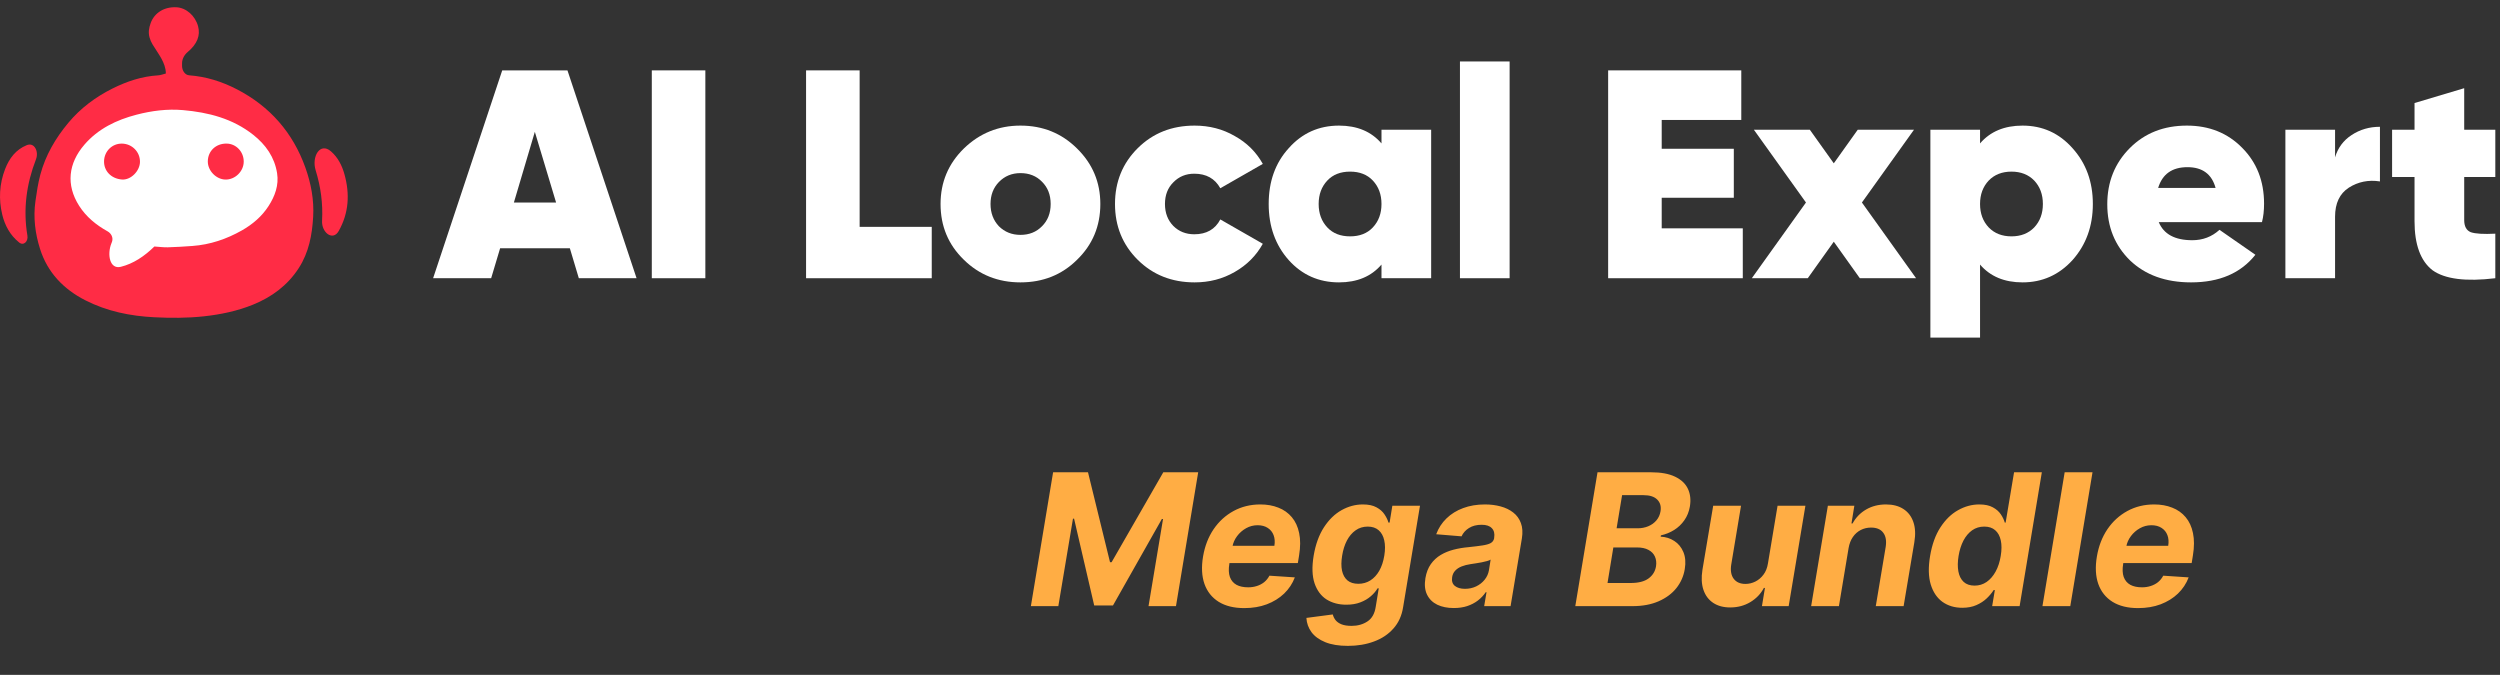 <svg width="326" height="88" viewBox="0 0 326 88" fill="none" xmlns="http://www.w3.org/2000/svg">
<rect x="0" y="0" width="326" height="88" fill="#333333" stroke="none"/>
<path d="M83.009 36.28H75.478L74.308 32.37H65.217L64.047 36.28H56.477L65.49 9.177H73.996L83.009 36.28ZM69.743 17.192L67.012 26.407H72.513L69.743 17.192Z" fill="white"/>
<path d="M84.995 36.28V9.177H91.978V36.28H84.995Z" fill="white"/>
<path d="M112.096 9.177V29.582H121.499V36.28H105.112V9.177H112.096Z" fill="white"/>
<path d="M133.066 36.822C130.153 36.822 127.695 35.841 125.692 33.88C123.663 31.918 122.649 29.491 122.649 26.6C122.649 23.761 123.663 21.348 125.692 19.36C127.747 17.372 130.205 16.379 133.066 16.379C135.979 16.379 138.437 17.372 140.44 19.36C142.469 21.348 143.484 23.761 143.484 26.6C143.484 29.491 142.469 31.918 140.44 33.88C138.463 35.841 136.005 36.822 133.066 36.822ZM133.066 30.627C134.211 30.627 135.147 30.253 135.875 29.504C136.63 28.756 137.007 27.788 137.007 26.6C137.007 25.413 136.63 24.445 135.875 23.696C135.147 22.948 134.211 22.574 133.066 22.574C131.948 22.574 131.011 22.961 130.257 23.735C129.529 24.484 129.165 25.439 129.165 26.6C129.165 27.762 129.529 28.73 130.257 29.504C131.011 30.253 131.948 30.627 133.066 30.627Z" fill="white"/>
<path d="M155.774 36.822C152.809 36.822 150.338 35.841 148.361 33.88C146.384 31.918 145.396 29.491 145.396 26.6C145.396 23.709 146.384 21.283 148.361 19.321C150.338 17.359 152.809 16.379 155.774 16.379C157.699 16.379 159.441 16.83 161.002 17.734C162.589 18.611 163.811 19.825 164.67 21.373L159.129 24.548C158.427 23.283 157.296 22.651 155.735 22.651C154.642 22.651 153.732 23.025 153.004 23.774C152.275 24.497 151.911 25.439 151.911 26.6C151.911 27.762 152.275 28.717 153.004 29.466C153.732 30.188 154.642 30.55 155.735 30.55C157.322 30.55 158.453 29.904 159.129 28.614L164.67 31.789C163.811 33.337 162.589 34.564 161.002 35.467C159.441 36.37 157.699 36.822 155.774 36.822Z" fill="white"/>
<path d="M180.146 18.702V16.921H186.623V36.28H180.146V34.499C178.82 36.048 176.973 36.822 174.606 36.822C171.979 36.822 169.794 35.854 168.051 33.918C166.309 31.956 165.437 29.517 165.437 26.6C165.437 23.658 166.309 21.231 168.051 19.321C169.794 17.359 171.979 16.379 174.606 16.379C176.973 16.379 178.82 17.153 180.146 18.702ZM173.084 29.659C173.813 30.434 174.801 30.821 176.05 30.821C177.298 30.821 178.287 30.434 179.015 29.659C179.769 28.859 180.146 27.839 180.146 26.6C180.146 25.361 179.769 24.342 179.015 23.542C178.287 22.767 177.298 22.38 176.05 22.38C174.801 22.38 173.813 22.767 173.084 23.542C172.33 24.342 171.953 25.361 171.953 26.6C171.953 27.839 172.33 28.859 173.084 29.659Z" fill="white"/>
<path d="M196.854 36.28H190.378V8.015H196.854V36.28Z" fill="white"/>
<path d="M216.686 25.787V29.775H227.259V36.28H209.702V9.177H227.064V15.643H216.686V19.399H226.089V25.787H216.686Z" fill="white"/>
<path d="M242.794 26.407L249.856 36.28H242.521L239.126 31.518L235.732 36.28H228.436L235.498 26.407L228.709 16.921H236.005L239.126 21.296L242.247 16.921H249.582L242.794 26.407Z" fill="white"/>
<path d="M263.739 16.379C266.34 16.379 268.512 17.359 270.254 19.321C272.023 21.283 272.908 23.709 272.908 26.6C272.908 29.491 272.023 31.931 270.254 33.918C268.486 35.854 266.314 36.822 263.739 36.822C261.372 36.822 259.525 36.048 258.198 34.499V44.024H251.722V16.921H258.198V18.702C259.525 17.153 261.372 16.379 263.739 16.379ZM259.33 29.659C260.084 30.434 261.073 30.821 262.295 30.821C263.518 30.821 264.506 30.434 265.26 29.659C266.015 28.859 266.392 27.839 266.392 26.6C266.392 25.361 266.015 24.342 265.26 23.542C264.506 22.767 263.518 22.38 262.295 22.38C261.073 22.38 260.084 22.767 259.33 23.542C258.576 24.342 258.198 25.361 258.198 26.6C258.198 27.839 258.576 28.859 259.33 29.659Z" fill="white"/>
<path d="M294.961 28.962H281.5C282.151 30.537 283.607 31.324 285.87 31.324C287.249 31.324 288.432 30.872 289.421 29.969L294.102 33.221C292.204 35.622 289.408 36.822 285.714 36.822C282.411 36.822 279.758 35.867 277.755 33.957C275.778 32.021 274.789 29.582 274.789 26.639C274.789 23.722 275.765 21.283 277.716 19.321C279.666 17.359 282.151 16.379 285.168 16.379C288.081 16.379 290.487 17.346 292.386 19.282C294.285 21.193 295.234 23.619 295.234 26.562C295.234 27.465 295.143 28.265 294.961 28.962ZM281.422 24.509H288.913C288.419 22.703 287.197 21.799 285.246 21.799C283.243 21.799 281.968 22.703 281.422 24.509Z" fill="white"/>
<path d="M304.492 16.921V20.521C304.856 19.282 305.572 18.314 306.638 17.618C307.73 16.895 308.966 16.533 310.345 16.533V23.658C308.862 23.425 307.509 23.696 306.287 24.471C305.09 25.245 304.492 26.51 304.492 28.265V36.28H298.015V16.921H304.492Z" fill="white"/>
<path d="M325.389 16.921V23.077H321.332V28.691C321.332 29.517 321.618 30.046 322.19 30.279C322.788 30.485 323.855 30.55 325.389 30.472V36.28C321.54 36.745 318.809 36.396 317.196 35.235C315.635 34.022 314.855 31.892 314.855 28.846V23.077H311.929V16.921H314.855V13.436L321.332 11.5V16.921H325.389Z" fill="white"/>
<ellipse cx="22.024" cy="25.143" rx="14.92" ry="12.812" fill="white"/>
<path d="M21.626 9.582C21.626 8.17 20.61 6.987 19.884 5.776C19.723 5.507 19.594 5.21 19.5 4.884C19.317 4.249 19.423 3.618 19.648 3.006C20.142 1.657 21.423 0.872 23 0.947C24.277 1.008 25.46 2.046 25.831 3.434C26.151 4.63 25.709 5.745 24.491 6.768C24.044 7.142 23.74 7.673 23.74 8.256V8.606C23.74 9.175 24.1 9.778 24.668 9.821C26.877 9.985 28.942 10.636 30.896 11.647C35.205 13.876 38.192 17.296 39.82 21.85C40.556 23.907 40.965 26.067 40.837 28.268C40.702 30.623 40.282 32.909 38.959 34.959C37.493 37.227 35.43 38.738 32.996 39.726C30.947 40.558 28.788 41.01 26.567 41.25C24.415 41.483 22.266 41.479 20.128 41.371C17.001 41.215 13.947 40.599 11.119 39.154C8.274 37.7 6.192 35.527 5.221 32.458C4.585 30.446 4.32 28.367 4.622 26.223C4.786 25.059 4.956 23.909 5.26 22.775C5.943 20.229 7.234 18.024 8.914 16.01C10.513 14.095 12.463 12.647 14.674 11.541C16.547 10.604 18.511 9.951 20.627 9.825C20.948 9.807 21.263 9.676 21.622 9.587C21.624 9.586 21.626 9.584 21.626 9.582ZM20.128 32.145C20.127 32.145 20.128 32.144 20.128 32.144C20.81 32.189 21.343 32.264 21.873 32.249C22.943 32.219 24.011 32.154 25.079 32.075C27.394 31.907 29.542 31.18 31.549 30.041C32.935 29.252 34.139 28.231 35.014 26.878C35.856 25.576 36.379 24.146 36.133 22.586C35.805 20.501 34.66 18.874 33.018 17.576C30.333 15.454 27.177 14.651 23.865 14.359C21.816 14.178 19.777 14.442 17.791 14.959C15.183 15.639 12.8 16.783 11.004 18.866C8.922 21.278 8.572 24.095 10.321 26.84C11.241 28.284 12.542 29.341 14.032 30.17C14.516 30.439 14.79 30.997 14.608 31.52C14.582 31.597 14.553 31.673 14.523 31.747C13.958 33.148 14.286 35.154 15.752 34.792C17.378 34.39 18.811 33.433 20.128 32.147C20.128 32.146 20.128 32.146 20.128 32.145Z" fill="#FF2C45"/>
<path d="M3.487 18.93C4.49 18.521 5.083 19.761 4.693 20.771C3.455 23.977 2.997 27.269 3.574 30.728C3.699 31.474 3.085 32.094 2.496 31.62C1.323 30.675 0.633 29.407 0.291 27.979C-0.189 25.979 -0.082 23.981 0.666 22.048C1.205 20.656 2.044 19.52 3.487 18.93Z" fill="#FF2C45"/>
<path d="M44.17 30.121C43.409 31.481 41.911 30.331 41.998 28.775C42.123 26.525 41.821 24.344 41.162 22.21C40.608 20.414 41.736 18.501 43.155 19.734C44.069 20.529 44.598 21.577 44.918 22.73C45.633 25.29 45.492 27.766 44.17 30.121Z" fill="#FF2C45"/>
<path d="M31.782 21.087C31.772 22.352 30.649 23.446 29.387 23.415C28.189 23.387 27.097 22.263 27.099 21.064C27.099 19.699 28.151 18.699 29.559 18.724C30.802 18.744 31.793 19.799 31.782 21.087Z" fill="#FF2C45"/>
<path d="M18.253 21.106C18.254 21.106 18.254 21.106 18.254 21.107C18.237 22.303 17.056 23.497 15.907 23.41C14.474 23.3 13.532 22.27 13.568 21.004C13.607 19.71 14.628 18.71 15.897 18.726C17.216 18.742 18.27 19.808 18.252 21.106C18.252 21.107 18.253 21.107 18.253 21.106Z" fill="#FF2C45"/>
<path d="M137.324 61.586H141.875L144.747 73.313H144.952L151.693 61.586H156.244L153.347 79.04H149.767L151.659 67.68H151.506L145.131 78.955H142.685L140.06 67.637H139.915L138.006 79.04H134.426L137.324 61.586ZM162.251 79.296C160.91 79.296 159.799 79.023 158.918 78.478C158.038 77.927 157.418 77.148 157.06 76.143C156.708 75.131 156.648 73.935 156.881 72.555C157.109 71.208 157.566 70.026 158.254 69.009C158.947 67.992 159.816 67.2 160.862 66.631C161.907 66.063 163.072 65.779 164.356 65.779C165.219 65.779 166.001 65.918 166.7 66.197C167.404 66.469 167.989 66.884 168.455 67.441C168.921 67.992 169.239 68.683 169.41 69.512C169.586 70.342 169.583 71.313 169.401 72.427L169.239 73.424H158.194L158.543 71.174H166.18C166.265 70.651 166.231 70.188 166.077 69.785C165.924 69.381 165.668 69.066 165.31 68.839C164.952 68.606 164.512 68.489 163.989 68.489C163.455 68.489 162.955 68.62 162.489 68.881C162.023 69.143 161.631 69.487 161.313 69.913C161.001 70.333 160.799 70.79 160.708 71.285L160.308 73.518C160.194 74.205 160.217 74.776 160.376 75.231C160.54 75.685 160.825 76.026 161.228 76.254C161.631 76.475 162.143 76.586 162.762 76.586C163.165 76.586 163.543 76.529 163.896 76.415C164.254 76.302 164.572 76.134 164.85 75.913C165.129 75.685 165.356 75.404 165.532 75.069L168.847 75.29C168.54 76.097 168.075 76.802 167.45 77.404C166.825 78.001 166.072 78.467 165.191 78.802C164.316 79.131 163.336 79.296 162.251 79.296ZM175.766 84.222C174.584 84.222 173.598 84.06 172.808 83.737C172.024 83.418 171.428 82.984 171.018 82.433C170.615 81.881 170.393 81.262 170.354 80.575L173.797 80.123C173.859 80.39 173.979 80.637 174.155 80.864C174.337 81.092 174.595 81.273 174.93 81.41C175.271 81.546 175.712 81.614 176.251 81.614C177.041 81.614 177.729 81.421 178.314 81.035C178.899 80.654 179.26 80.015 179.396 79.117L179.788 76.722H179.635C179.419 77.086 179.124 77.43 178.749 77.754C178.379 78.078 177.928 78.342 177.393 78.546C176.865 78.751 176.254 78.853 175.561 78.853C174.572 78.853 173.714 78.626 172.987 78.171C172.266 77.711 171.743 77.009 171.419 76.066C171.101 75.117 171.061 73.918 171.3 72.469C171.55 70.987 171.999 69.748 172.646 68.754C173.294 67.759 174.061 67.015 174.947 66.521C175.834 66.026 176.757 65.779 177.717 65.779C178.45 65.779 179.041 65.904 179.49 66.154C179.945 66.398 180.294 66.705 180.538 67.075C180.783 67.438 180.956 67.796 181.058 68.148H181.203L181.561 65.95H185.166L182.967 79.168C182.791 80.288 182.368 81.219 181.697 81.964C181.033 82.714 180.189 83.276 179.166 83.651C178.143 84.032 177.01 84.222 175.766 84.222ZM177.129 76.126C177.709 76.126 178.229 75.981 178.689 75.691C179.155 75.396 179.544 74.975 179.857 74.43C180.169 73.879 180.388 73.219 180.513 72.453C180.638 71.685 180.635 71.021 180.504 70.458C180.379 69.89 180.135 69.45 179.771 69.137C179.413 68.825 178.942 68.668 178.357 68.668C177.754 68.668 177.226 68.83 176.771 69.154C176.317 69.472 175.939 69.915 175.638 70.484C175.342 71.052 175.135 71.708 175.016 72.453C174.891 73.208 174.885 73.862 174.999 74.413C175.118 74.958 175.354 75.381 175.706 75.683C176.058 75.978 176.533 76.126 177.129 76.126ZM189.572 79.288C188.743 79.288 188.024 79.143 187.416 78.853C186.814 78.558 186.371 78.12 186.087 77.54C185.803 76.961 185.732 76.242 185.874 75.384C185.999 74.657 186.234 74.049 186.581 73.56C186.933 73.066 187.362 72.668 187.868 72.367C188.374 72.066 188.933 71.836 189.547 71.677C190.166 71.518 190.805 71.41 191.464 71.353C192.226 71.273 192.845 71.197 193.322 71.123C193.805 71.049 194.166 70.944 194.405 70.808C194.643 70.665 194.788 70.455 194.839 70.177V70.126C194.925 69.592 194.825 69.177 194.541 68.881C194.263 68.58 193.817 68.43 193.203 68.43C192.555 68.43 192.004 68.572 191.55 68.856C191.101 69.14 190.78 69.501 190.587 69.938L187.28 69.665C187.575 68.87 188.021 68.183 188.618 67.603C189.22 67.018 189.945 66.569 190.791 66.256C191.638 65.938 192.587 65.779 193.638 65.779C194.365 65.779 195.044 65.864 195.675 66.035C196.311 66.205 196.859 66.469 197.32 66.828C197.786 67.185 198.121 67.646 198.325 68.208C198.536 68.765 198.578 69.433 198.453 70.211L196.979 79.04H193.536L193.842 77.225H193.74C193.462 77.634 193.121 77.995 192.717 78.308C192.314 78.614 191.851 78.856 191.328 79.032C190.805 79.203 190.22 79.288 189.572 79.288ZM191.03 76.782C191.558 76.782 192.044 76.677 192.487 76.467C192.936 76.251 193.305 75.961 193.595 75.597C193.891 75.234 194.078 74.822 194.158 74.362L194.379 72.972C194.266 73.046 194.101 73.112 193.885 73.168C193.675 73.225 193.445 73.279 193.195 73.33C192.95 73.376 192.703 73.418 192.453 73.458C192.203 73.492 191.979 73.526 191.78 73.56C191.342 73.623 190.95 73.722 190.604 73.859C190.257 73.995 189.976 74.18 189.76 74.413C189.544 74.64 189.411 74.924 189.359 75.265C189.28 75.759 189.396 76.137 189.709 76.398C190.027 76.654 190.467 76.782 191.03 76.782ZM205.418 79.04L208.316 61.586H215.305C216.589 61.586 217.629 61.776 218.424 62.157C219.225 62.538 219.785 63.066 220.103 63.742C220.421 64.413 220.506 65.185 220.359 66.06C220.239 66.742 219.998 67.339 219.634 67.85C219.276 68.362 218.833 68.782 218.305 69.112C217.776 69.441 217.202 69.674 216.583 69.81L216.549 69.981C217.208 70.009 217.802 70.197 218.33 70.543C218.859 70.884 219.254 71.367 219.515 71.992C219.776 72.617 219.836 73.359 219.694 74.217C219.54 75.143 219.174 75.969 218.594 76.697C218.015 77.418 217.242 77.989 216.276 78.41C215.316 78.83 214.183 79.04 212.876 79.04H205.418ZM209.62 76.023H212.629C213.651 76.023 214.433 75.825 214.972 75.427C215.512 75.029 215.836 74.504 215.944 73.85C216.018 73.367 215.969 72.941 215.799 72.572C215.634 72.203 215.353 71.913 214.955 71.703C214.563 71.492 214.066 71.387 213.464 71.387H210.379L209.62 76.023ZM210.805 68.89H213.54C214.04 68.89 214.504 68.802 214.93 68.626C215.362 68.444 215.717 68.188 215.995 67.859C216.279 67.523 216.458 67.129 216.532 66.674C216.634 66.038 216.492 65.529 216.106 65.148C215.725 64.762 215.129 64.569 214.316 64.569H211.521L210.805 68.89ZM230.541 73.467L231.794 65.95H235.425L233.243 79.04H229.757L230.149 76.663H230.013C229.609 77.43 229.021 78.046 228.249 78.512C227.476 78.978 226.598 79.211 225.615 79.211C224.74 79.211 224.001 79.012 223.399 78.614C222.803 78.217 222.379 77.651 222.129 76.918C221.879 76.185 221.837 75.308 222.001 74.285L223.399 65.95H227.03L225.751 73.637C225.632 74.41 225.74 75.021 226.075 75.469C226.411 75.918 226.922 76.143 227.609 76.143C228.047 76.143 228.47 76.043 228.879 75.844C229.294 75.64 229.652 75.339 229.953 74.941C230.254 74.543 230.45 74.052 230.541 73.467ZM241.056 71.472L239.795 79.04H236.173L238.354 65.95H241.806L241.431 68.259H241.576C241.991 67.492 242.576 66.887 243.332 66.444C244.093 66.001 244.96 65.779 245.931 65.779C246.84 65.779 247.599 65.978 248.207 66.376C248.82 66.773 249.252 67.339 249.502 68.072C249.758 68.805 249.8 69.683 249.63 70.705L248.232 79.04H244.602L245.888 71.353C246.019 70.552 245.917 69.927 245.582 69.478C245.252 69.023 244.721 68.796 243.988 68.796C243.499 68.796 243.05 68.901 242.641 69.112C242.232 69.322 241.888 69.629 241.61 70.032C241.337 70.43 241.153 70.91 241.056 71.472ZM255.884 79.254C254.884 79.254 254.023 78.998 253.301 78.487C252.585 77.969 252.074 77.211 251.767 76.211C251.466 75.205 251.438 73.972 251.682 72.512C251.932 71.012 252.381 69.765 253.028 68.771C253.676 67.771 254.443 67.023 255.33 66.529C256.216 66.029 257.139 65.779 258.099 65.779C258.827 65.779 259.415 65.904 259.864 66.154C260.318 66.398 260.668 66.705 260.912 67.075C261.156 67.438 261.327 67.796 261.423 68.148H261.534L262.634 61.586H266.256L263.358 79.04H259.778L260.128 76.944H259.974C259.747 77.308 259.446 77.668 259.071 78.026C258.702 78.379 258.253 78.671 257.724 78.904C257.202 79.137 256.588 79.254 255.884 79.254ZM257.486 76.364C258.065 76.364 258.588 76.205 259.054 75.887C259.52 75.563 259.912 75.112 260.23 74.532C260.548 73.953 260.77 73.273 260.895 72.495C261.026 71.717 261.028 71.04 260.903 70.467C260.778 69.893 260.534 69.45 260.17 69.137C259.813 68.825 259.338 68.668 258.747 68.668C258.151 68.668 257.622 68.83 257.162 69.154C256.707 69.478 256.33 69.927 256.028 70.501C255.733 71.075 255.523 71.739 255.398 72.495C255.273 73.256 255.264 73.93 255.372 74.515C255.48 75.094 255.71 75.549 256.062 75.879C256.415 76.203 256.889 76.364 257.486 76.364ZM272.863 61.586L269.965 79.04H266.335L269.232 61.586H272.863ZM278.805 79.296C277.464 79.296 276.354 79.023 275.473 78.478C274.592 77.927 273.973 77.148 273.615 76.143C273.263 75.131 273.203 73.935 273.436 72.555C273.663 71.208 274.121 70.026 274.808 69.009C275.501 67.992 276.371 67.2 277.416 66.631C278.462 66.063 279.626 65.779 280.911 65.779C281.774 65.779 282.555 65.918 283.254 66.197C283.959 66.469 284.544 66.884 285.01 67.441C285.476 67.992 285.794 68.683 285.964 69.512C286.141 70.342 286.138 71.313 285.956 72.427L285.794 73.424H274.749L275.098 71.174H282.734C282.82 70.651 282.786 70.188 282.632 69.785C282.479 69.381 282.223 69.066 281.865 68.839C281.507 68.606 281.067 68.489 280.544 68.489C280.01 68.489 279.51 68.62 279.044 68.881C278.578 69.143 278.186 69.487 277.868 69.913C277.555 70.333 277.354 70.79 277.263 71.285L276.862 73.518C276.749 74.205 276.771 74.776 276.93 75.231C277.095 75.685 277.379 76.026 277.783 76.254C278.186 76.475 278.697 76.586 279.317 76.586C279.72 76.586 280.098 76.529 280.45 76.415C280.808 76.302 281.126 76.134 281.405 75.913C281.683 75.685 281.911 75.404 282.087 75.069L285.402 75.29C285.095 76.097 284.629 76.802 284.004 77.404C283.379 78.001 282.626 78.467 281.746 78.802C280.871 79.131 279.891 79.296 278.805 79.296Z" fill="#FFAD44"/>
</svg>
